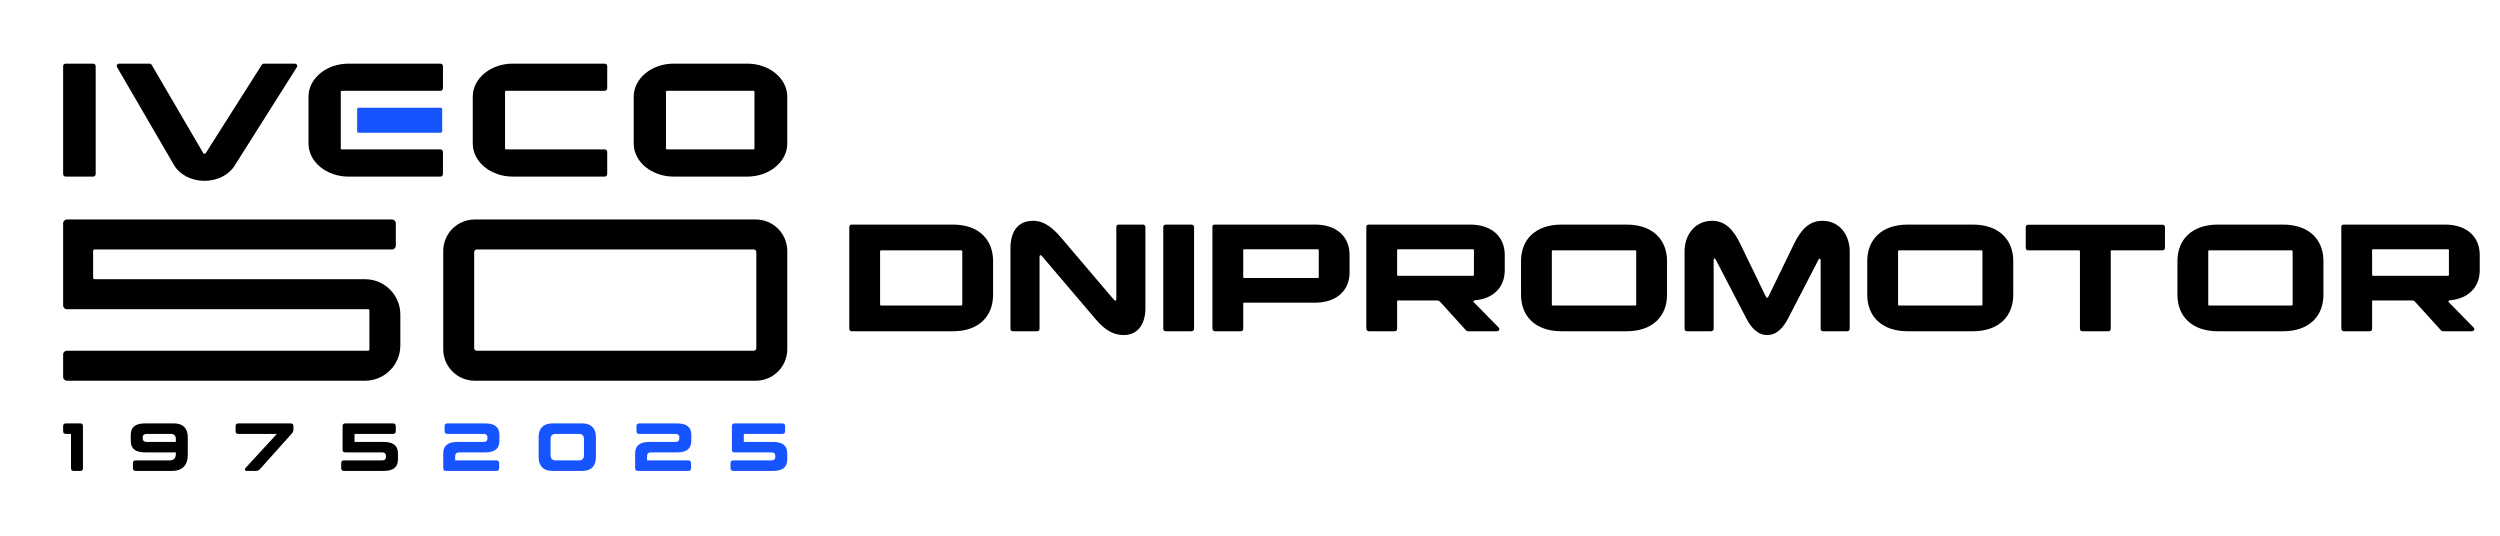 <?xml version="1.0" encoding="UTF-8" standalone="no"?>
<!DOCTYPE svg PUBLIC "-//W3C//DTD SVG 1.1//EN" "http://www.w3.org/Graphics/SVG/1.1/DTD/svg11.dtd">
<svg width="100%" height="100%" viewBox="0 0 1100 236" version="1.1" xmlns="http://www.w3.org/2000/svg" xmlns:xlink="http://www.w3.org/1999/xlink" xml:space="preserve" xmlns:serif="http://www.serif.com/" style="fill-rule:evenodd;clip-rule:evenodd;stroke-linejoin:round;stroke-miterlimit:2;">
    <g>
        <g id="Livello_1">
            <g id="Livello_1-2">
                <g>
                    <g>
                        <path id="O" d="M296.413,77.703C286.721,77.703 278.835,71.19 278.835,63.183L278.835,42.523C278.835,34.516 286.721,28.002 296.413,28.002L328.818,28.002C338.511,28.002 346.396,34.516 346.396,42.523L346.396,63.183C346.396,71.19 338.511,77.703 328.818,77.703L296.413,77.703ZM293.402,39.947C293.201,39.947 293.038,40.11 293.038,40.31L293.038,65.365C293.038,65.566 293.201,65.728 293.402,65.728L331.607,65.728C331.807,65.728 331.97,65.566 331.97,65.365L331.97,40.31C331.97,40.11 331.807,39.947 331.607,39.947C331.607,39.947 293.402,39.947 293.402,39.947Z" style="fill-rule:nonzero;"/>
                        <path id="E" d="M193.698,77.704L153.322,77.704C143.629,77.704 135.744,71.19 135.744,63.183L135.744,42.516C135.744,34.509 143.629,27.995 153.322,28.003L193.498,28.003L193.79,28.003C194.405,28.003 194.903,28.501 194.903,29.116L194.904,29.16L194.904,38.837L194.903,38.837C194.903,39.452 194.405,39.95 193.79,39.95L193.697,39.95L150.368,39.95C150.135,39.95 149.946,40.14 149.946,40.373L149.946,65.306C149.946,65.539 150.135,65.728 150.368,65.728L193.658,65.729L193.79,65.729C194.405,65.729 194.903,66.228 194.903,66.843L194.904,66.863L194.899,76.581L194.9,76.591C194.9,77.205 194.405,77.704 193.79,77.704L193.698,77.704L193.698,77.704Z" style="fill-rule:nonzero;"/>
                        <path id="E-2" d="M265.97,77.704L225.595,77.704C215.901,77.704 208.016,71.19 208.016,63.183L208.016,42.516C208.016,34.509 215.901,27.995 225.595,28.003L265.77,28.003L266.062,28.003C266.677,28.003 267.176,28.501 267.176,29.116L267.176,29.16L267.176,38.837L267.176,38.837C267.176,39.452 266.677,39.95 266.062,39.95L265.969,39.95L222.64,39.95C222.407,39.95 222.218,40.14 222.218,40.373L222.218,65.306C222.218,65.539 222.407,65.728 222.64,65.728L265.93,65.729L266.062,65.729C266.677,65.729 267.176,66.228 267.176,66.843L267.176,66.863L267.171,76.581L267.172,76.591C267.172,77.205 266.677,77.704 266.062,77.704L265.97,77.704Z" style="fill-rule:nonzero;"/>
                        <path id="flashOFlight" d="M194.563,48.047L194.563,57.758C194.563,58.12 194.269,58.414 193.907,58.414L157.788,58.414C157.426,58.414 157.132,58.12 157.132,57.758L157.132,48.047C157.132,47.685 157.426,47.391 157.788,47.391L193.907,47.391C194.269,47.391 194.563,47.685 194.563,48.047Z" style="fill:rgb(21,84,255);"/>
                        <path id="V" d="M89.971,79.568C84.406,79.568 79.345,77.037 76.763,72.962L76.614,72.712L51.457,29.477C51.29,29.179 51.294,28.833 51.463,28.545C51.658,28.211 52.044,28.003 52.468,28.003L65.742,28.003C66.174,28.003 66.563,28.217 66.756,28.56L89.477,67.451C89.525,67.507 89.667,67.631 89.993,67.638C90.365,67.635 90.469,67.465 90.519,67.382L115.184,28.523C115.377,28.205 115.759,28.003 116.175,28.003L129.657,28.003C130.089,28.003 130.478,28.216 130.671,28.56C130.838,28.857 130.831,29.209 130.653,29.501L103.293,72.79C100.772,76.931 95.713,79.53 90.095,79.567C90.095,79.567 89.971,79.568 89.971,79.568Z" style="fill-rule:nonzero;"/>
                        <path id="I" d="M42.102,29.116L42.102,76.59C42.102,77.204 41.603,77.703 40.989,77.703L28.89,77.703C28.275,77.703 27.776,77.204 27.776,76.59L27.776,29.116C27.776,28.501 28.275,28.003 28.89,28.003L40.989,28.003C41.603,28.003 42.102,28.501 42.102,29.116Z"/>
                    </g>
                    <g>
                        <path d="M332.543,96.575L208.876,96.575C201.225,96.575 195.022,102.777 195.022,110.429L195.022,153.662C195.022,161.313 201.225,167.516 208.876,167.516L332.543,167.516C340.194,167.516 346.397,161.313 346.397,153.662L346.397,110.429C346.397,102.777 340.194,96.575 332.543,96.575ZM332.783,153.209C332.783,153.82 332.287,154.316 331.676,154.316L209.743,154.316C209.132,154.316 208.637,153.82 208.637,153.209L208.637,110.881C208.637,110.27 209.132,109.775 209.743,109.775L331.676,109.775C332.287,109.775 332.783,110.27 332.783,110.881L332.783,153.209Z" style="fill-rule:nonzero;"/>
                        <path d="M160.615,122.853L41.53,122.853C41.224,122.853 40.977,122.605 40.977,122.299L40.977,110.328C40.977,110.022 41.224,109.775 41.53,109.775L172.478,109.775C173.41,109.775 174.165,109.02 174.165,108.088L174.165,98.261C174.165,97.33 173.41,96.575 172.478,96.575L29.463,96.575C28.532,96.575 27.776,97.33 27.776,98.261L27.776,134.372C27.776,135.303 28.532,136.059 29.463,136.059L38.532,136.059L38.532,136.053L161.983,136.053C162.289,136.053 162.536,136.3 162.536,136.606L162.536,153.762C162.536,154.068 162.289,154.316 161.983,154.316L29.463,154.316C28.532,154.316 27.776,155.071 27.776,156.002L27.776,165.829C27.776,166.761 28.532,167.516 29.463,167.516L160.615,167.516C169.195,167.516 176.151,160.56 176.151,151.981L176.151,138.388C176.151,129.808 169.195,122.853 160.615,122.853L160.615,122.853Z" style="fill-rule:nonzero;"/>
                    </g>
                    <g>
                        <g>
                            <path d="M195.022,199.585C195.022,195.793 197.441,194.449 201.293,194.449L212.73,194.449C213.865,194.449 214.492,193.911 214.492,192.837L214.492,192.538C214.492,191.463 213.865,190.925 212.73,190.925L196.814,190.925C196.038,190.925 195.62,190.507 195.62,189.731L195.62,187.491C195.62,186.715 196.038,186.297 196.814,186.297L213.477,186.297C217.329,186.297 219.748,187.641 219.748,191.433L219.748,193.911C219.748,197.704 217.329,199.048 213.477,199.048L202.04,199.048C200.905,199.048 200.278,199.585 200.278,200.66L200.278,202.571L218.434,202.571C219.21,202.571 219.628,202.989 219.628,203.766L219.628,206.006C219.628,206.782 219.21,207.2 218.434,207.2L196.217,207.2C195.44,207.2 195.022,206.782 195.022,206.006L195.022,199.585Z" style="fill:rgb(21,84,255);fill-rule:nonzero;"/>
                            <path d="M237,201.228L237,192.269C237,188.447 239.15,186.297 242.973,186.297L256.231,186.297C260.054,186.297 262.203,188.447 262.203,192.269L262.203,201.228C262.203,205.08 260.054,207.2 256.231,207.2L242.973,207.2C239.15,207.2 237,205.05 237,201.228L237,201.228ZM242.256,193.105L242.256,200.391C242.256,201.765 243.062,202.571 244.436,202.571L254.768,202.571C256.171,202.571 256.948,201.735 256.948,200.391L256.948,193.105C256.948,191.791 256.171,190.925 254.768,190.925L244.435,190.925C243.032,190.925 242.256,191.732 242.256,193.105L242.256,193.105Z" style="fill:rgb(21,84,255);fill-rule:nonzero;"/>
                            <path d="M279.455,199.585C279.455,195.793 281.874,194.449 285.725,194.449L297.163,194.449C298.298,194.449 298.925,193.911 298.925,192.837L298.925,192.538C298.925,191.463 298.298,190.925 297.163,190.925L281.247,190.925C280.471,190.925 280.053,190.507 280.053,189.731L280.053,187.491C280.053,186.715 280.471,186.297 281.247,186.297L297.909,186.297C301.762,186.297 304.181,187.641 304.181,191.433L304.181,193.911C304.181,197.704 301.762,199.048 297.909,199.048L286.473,199.048C285.338,199.048 284.711,199.585 284.711,200.66L284.711,202.571L302.866,202.571C303.642,202.571 304.06,202.989 304.06,203.766L304.06,206.006C304.06,206.782 303.642,207.2 302.866,207.2L280.649,207.2C279.873,207.2 279.455,206.782 279.455,206.006L279.455,199.585Z" style="fill:rgb(21,84,255);fill-rule:nonzero;"/>
                            <path d="M345.441,189.731C345.441,190.507 345.023,190.925 344.247,190.925L327.285,190.925L327.285,194.449L340.126,194.449C343.978,194.449 346.396,195.793 346.396,199.585L346.396,202.064C346.396,205.856 343.978,207.2 340.126,207.2L322.627,207.2C321.85,207.2 321.432,206.782 321.432,206.006L321.432,203.766C321.432,202.989 321.85,202.571 322.627,202.571L339.38,202.571C340.514,202.571 341.141,202.034 341.141,200.959L341.141,200.66C341.141,199.585 340.514,199.048 339.38,199.048L323.194,199.048C322.418,199.048 322.03,198.659 322.03,197.883L322.03,187.491C322.03,186.715 322.448,186.297 323.224,186.297L344.247,186.297C345.023,186.297 345.441,186.715 345.441,187.491L345.441,189.731Z" style="fill:rgb(21,84,255);fill-rule:nonzero;"/>
                        </g>
                        <g>
                            <path d="M27.776,187.491C27.776,186.715 28.195,186.297 28.971,186.297L35.332,186.297C36.108,186.297 36.496,186.685 36.496,187.462L36.496,206.035C36.496,206.812 36.108,207.2 35.332,207.2L32.405,207.2C31.629,207.2 31.241,206.812 31.241,206.035L31.241,190.925L28.971,190.925C28.195,190.925 27.776,190.507 27.776,189.731C27.776,189.731 27.776,187.491 27.776,187.491Z" style="fill-rule:nonzero;"/>
                            <path d="M77.362,199.794L77.362,199.048L63.805,199.048C59.952,199.048 57.534,197.704 57.534,193.911L57.534,191.433C57.534,187.641 59.952,186.297 63.805,186.297L76.645,186.297C80.467,186.297 82.618,188.447 82.618,192.269L82.618,200.242C82.618,204.692 80.199,207.2 75.719,207.2L59.684,207.2C58.907,207.2 58.489,206.782 58.489,206.006L58.489,203.766C58.489,202.989 58.907,202.571 59.684,202.571L74.555,202.571C76.406,202.571 77.362,201.616 77.362,199.794ZM64.551,190.925C63.416,190.925 62.789,191.463 62.789,192.538L62.789,192.837C62.789,193.911 63.416,194.449 64.551,194.449L77.362,194.449L77.362,193.105C77.362,191.732 76.585,190.925 75.182,190.925L64.551,190.925Z" style="fill-rule:nonzero;"/>
                            <path d="M121.811,190.925L104.849,190.925C104.073,190.925 103.655,190.507 103.655,189.731L103.655,187.491C103.655,186.715 104.073,186.297 104.849,186.297L127.902,186.297C128.679,186.297 129.097,186.715 129.097,187.491L129.097,189.044C129.097,189.791 128.798,190.298 128.38,190.776L114.495,206.274C113.808,207.05 113.33,207.2 112.225,207.2L108.462,207.2C107.686,207.2 107.567,206.423 108.015,205.916L121.811,190.925Z" style="fill-rule:nonzero;"/>
                            <path d="M174.143,189.731C174.143,190.507 173.725,190.925 172.949,190.925L155.987,190.925L155.987,194.449L168.827,194.449C172.68,194.449 175.098,195.793 175.098,199.585L175.098,202.064C175.098,205.856 172.68,207.2 168.827,207.2L151.329,207.2C150.553,207.2 150.134,206.782 150.134,206.006L150.134,203.766C150.134,202.989 150.553,202.571 151.329,202.571L168.081,202.571C169.216,202.571 169.843,202.034 169.843,200.959L169.843,200.66C169.843,199.585 169.216,199.048 168.081,199.048L151.896,199.048C151.12,199.048 150.731,198.659 150.731,197.883L150.731,187.491C150.731,186.715 151.15,186.297 151.926,186.297L172.949,186.297C173.725,186.297 174.143,186.715 174.143,187.491L174.143,189.731Z" style="fill-rule:nonzero;"/>
                        </g>
                    </g>
                </g>
            </g>
        </g>
        <g transform="matrix(0.725,0,0,0.725,102.13,24.144)">
            <path d="M374.559,104.441L374.559,166.297C374.559,167.064 375.134,167.736 375.997,167.736L437.47,167.736C453.294,167.736 461.829,158.529 461.829,145.582L461.829,125.155C461.829,112.209 453.294,103.002 437.47,103.002L375.997,103.002C375.134,103.002 374.559,103.673 374.559,104.441ZM393.835,118.634L442.457,118.634C442.936,118.634 443.128,118.826 443.128,119.305L443.128,151.432C443.128,151.816 442.936,152.104 442.553,152.104L393.835,152.104C393.451,152.104 393.259,151.912 393.259,151.624L393.259,119.114C393.259,118.826 393.451,118.634 393.835,118.634Z" style="fill-rule:nonzero;"/>
            <path d="M552.839,103.002L538.071,103.002C537.208,103.002 536.632,103.673 536.632,104.441L536.632,148.268C536.632,149.227 535.961,149.514 535.289,148.747L502.971,110.77C498.943,106.071 493.572,100.7 486.092,100.7C476.214,100.7 472.378,108.085 472.378,117.387L472.378,166.297C472.378,167.064 472.954,167.736 473.817,167.736L488.585,167.736C489.545,167.736 490.024,167.064 490.024,166.297L490.024,122.47C490.024,121.511 490.695,121.223 491.367,121.991L523.685,159.968C527.713,164.667 532.892,170.037 541.139,170.037C549.962,170.037 554.278,163.036 554.278,153.734L554.278,104.441C554.278,103.673 553.607,103.002 552.839,103.002Z" style="fill-rule:nonzero;"/>
            <path d="M583.816,166.297L583.816,104.441C583.816,103.673 583.144,103.002 582.281,103.002L566.553,103.002C565.69,103.002 565.115,103.673 565.115,104.441L565.115,166.297C565.115,167.064 565.69,167.736 566.553,167.736L582.281,167.736C583.144,167.736 583.816,167.064 583.816,166.297Z" style="fill-rule:nonzero;"/>
            <path d="M594.94,103.865L594.94,165.626C594.94,167.064 595.516,167.736 596.379,167.736L612.107,167.736C613.066,167.736 613.641,167.064 613.641,166.297L613.641,150.953C613.641,150.665 613.833,150.377 614.12,150.377L657.372,150.377C669.935,150.377 678.183,143.281 678.183,132.06L678.183,121.415C678.183,110.003 669.935,103.002 657.372,103.002L596.379,103.002C595.516,103.002 594.94,103.673 594.94,103.865ZM613.641,134.937L613.641,118.538C613.641,118.25 613.833,117.963 614.12,117.963L659.002,117.963C659.29,117.963 659.482,118.25 659.482,118.538L659.482,134.937C659.482,135.225 659.29,135.417 659.002,135.417L614.12,135.417C613.833,135.417 613.641,135.225 613.641,134.937Z" style="fill-rule:nonzero;"/>
            <path d="M688.348,103.865L688.348,165.626C688.348,167.064 688.924,167.736 689.787,167.736L705.515,167.736C706.474,167.736 707.049,167.064 707.049,166.297L707.049,149.61C707.049,149.323 707.241,149.035 707.528,149.035L731.12,149.035C732.463,149.035 732.846,149.514 733.518,150.282L748.478,166.777C748.958,167.352 749.342,167.736 750.205,167.736L767.563,167.736C768.522,167.736 769.097,167.064 769.097,166.393C769.097,166.009 768.905,165.722 768.522,165.338L753.561,150.09C753.465,149.994 753.369,149.802 753.369,149.514C753.369,149.227 753.849,148.939 754.328,148.939C765.837,147.884 772.358,140.691 772.358,130.718L772.358,121.415C772.358,110.003 764.014,103.002 751.451,103.002L689.787,103.002C688.924,103.002 688.348,103.673 688.348,103.865ZM753.657,118.442L753.657,133.595C753.657,133.882 753.465,134.074 753.178,134.074L707.528,134.074C707.241,134.074 707.049,133.882 707.049,133.595L707.049,118.442C707.049,118.155 707.241,117.963 707.528,117.963L753.178,117.963C753.465,117.963 753.657,118.155 753.657,118.442Z" style="fill-rule:nonzero;"/>
            <path d="M782.236,125.155L782.236,145.582C782.236,158.529 790.867,167.736 806.786,167.736L846.298,167.736C862.218,167.736 870.849,158.529 870.849,145.582L870.849,125.155C870.849,112.209 862.218,103.002 846.298,103.002L806.786,103.002C790.867,103.002 782.236,112.209 782.236,125.155ZM852.148,119.114L852.148,151.624C852.148,151.912 851.956,152.104 851.668,152.104L801.416,152.104C801.128,152.104 800.937,151.912 800.937,151.624L800.937,119.114C800.937,118.826 801.128,118.634 801.416,118.634L851.668,118.634C851.956,118.634 852.148,118.826 852.148,119.114Z" style="fill-rule:nonzero;"/>
            <path d="M981.711,166.297L981.711,119.114C981.711,109.811 975.957,100.7 965.12,100.7C957.064,100.7 952.173,106.167 948.145,114.223L932.513,146.445C931.842,147.788 931.267,147.692 930.691,146.445L915.059,114.223C911.127,106.167 906.14,100.7 898.276,100.7C887.344,100.7 881.494,109.811 881.494,119.114L881.494,166.297C881.494,167.064 882.069,167.736 882.932,167.736L897.701,167.736C898.468,167.736 899.14,167.064 899.14,166.297L899.14,124.676C899.14,123.813 899.619,122.758 900.482,124.388L918.991,159.968C921.676,165.146 925.608,170.037 931.65,170.037C937.692,170.037 941.624,165.146 944.309,159.968L962.722,124.388C963.394,123.046 964.065,123.717 964.065,124.676L964.065,166.297C964.065,167.064 964.64,167.736 965.503,167.736L980.272,167.736C981.135,167.736 981.711,167.064 981.711,166.297Z" style="fill-rule:nonzero;"/>
            <path d="M992.356,125.155L992.356,145.582C992.356,158.529 1000.99,167.736 1016.91,167.736L1056.42,167.736C1072.34,167.736 1080.97,158.529 1080.97,145.582L1080.97,125.155C1080.97,112.209 1072.34,103.002 1056.42,103.002L1016.91,103.002C1000.99,103.002 992.356,112.209 992.356,125.155ZM1062.27,119.114L1062.27,151.624C1062.27,151.912 1062.08,152.104 1061.79,152.104L1011.54,152.104C1011.25,152.104 1011.06,151.912 1011.06,151.624L1011.06,119.114C1011.06,118.826 1011.25,118.634 1011.54,118.634L1061.79,118.634C1062.08,118.634 1062.27,118.826 1062.27,119.114Z" style="fill-rule:nonzero;"/>
            <path d="M1122.97,167.736L1138.7,167.736C1139.47,167.736 1140.14,167.16 1140.14,166.297L1140.14,119.114C1140.14,118.826 1140.33,118.634 1140.62,118.634L1171.6,118.634C1172.46,118.634 1173.03,118.059 1173.03,117.196L1173.03,104.537C1173.03,103.578 1172.46,103.098 1171.6,103.098L1089.98,103.098C1089.22,103.098 1088.55,103.578 1088.55,104.537L1088.55,117.196C1088.55,118.059 1089.22,118.634 1089.98,118.634L1120.96,118.634C1121.25,118.634 1121.44,118.826 1121.44,119.114L1121.44,166.297C1121.44,167.16 1122.11,167.736 1122.97,167.736Z" style="fill-rule:nonzero;"/>
            <path d="M1180.61,125.155L1180.61,145.582C1180.61,158.529 1189.24,167.736 1205.16,167.736L1244.67,167.736C1260.59,167.736 1269.22,158.529 1269.22,145.582L1269.22,125.155C1269.22,112.209 1260.59,103.002 1244.67,103.002L1205.16,103.002C1189.24,103.002 1180.61,112.209 1180.61,125.155ZM1250.52,119.114L1250.52,151.624C1250.52,151.912 1250.33,152.104 1250.04,152.104L1199.79,152.104C1199.5,152.104 1199.31,151.912 1199.31,151.624L1199.31,119.114C1199.31,118.826 1199.5,118.634 1199.79,118.634L1250.04,118.634C1250.33,118.634 1250.52,118.826 1250.52,119.114Z" style="fill-rule:nonzero;"/>
            <path d="M1280.06,103.865L1280.06,165.626C1280.06,167.064 1280.64,167.736 1281.5,167.736L1297.23,167.736C1298.19,167.736 1298.76,167.064 1298.76,166.297L1298.76,149.61C1298.76,149.323 1298.95,149.035 1299.24,149.035L1322.83,149.035C1324.17,149.035 1324.56,149.514 1325.23,150.282L1340.19,166.777C1340.67,167.352 1341.05,167.736 1341.92,167.736L1359.28,167.736C1360.23,167.736 1360.81,167.064 1360.81,166.393C1360.81,166.009 1360.62,165.722 1360.23,165.338L1345.27,150.09C1345.18,149.994 1345.08,149.802 1345.08,149.514C1345.08,149.227 1345.56,148.939 1346.04,148.939C1357.55,147.884 1364.07,140.691 1364.07,130.718L1364.07,121.415C1364.07,110.003 1355.73,103.002 1343.16,103.002L1281.5,103.002C1280.64,103.002 1280.06,103.673 1280.06,103.865ZM1345.37,118.442L1345.37,133.595C1345.37,133.882 1345.18,134.074 1344.89,134.074L1299.24,134.074C1298.95,134.074 1298.76,133.882 1298.76,133.595L1298.76,118.442C1298.76,118.155 1298.95,117.963 1299.24,117.963L1344.89,117.963C1345.18,117.963 1345.37,118.155 1345.37,118.442Z" style="fill-rule:nonzero;"/>
        </g>
    </g>
</svg>
